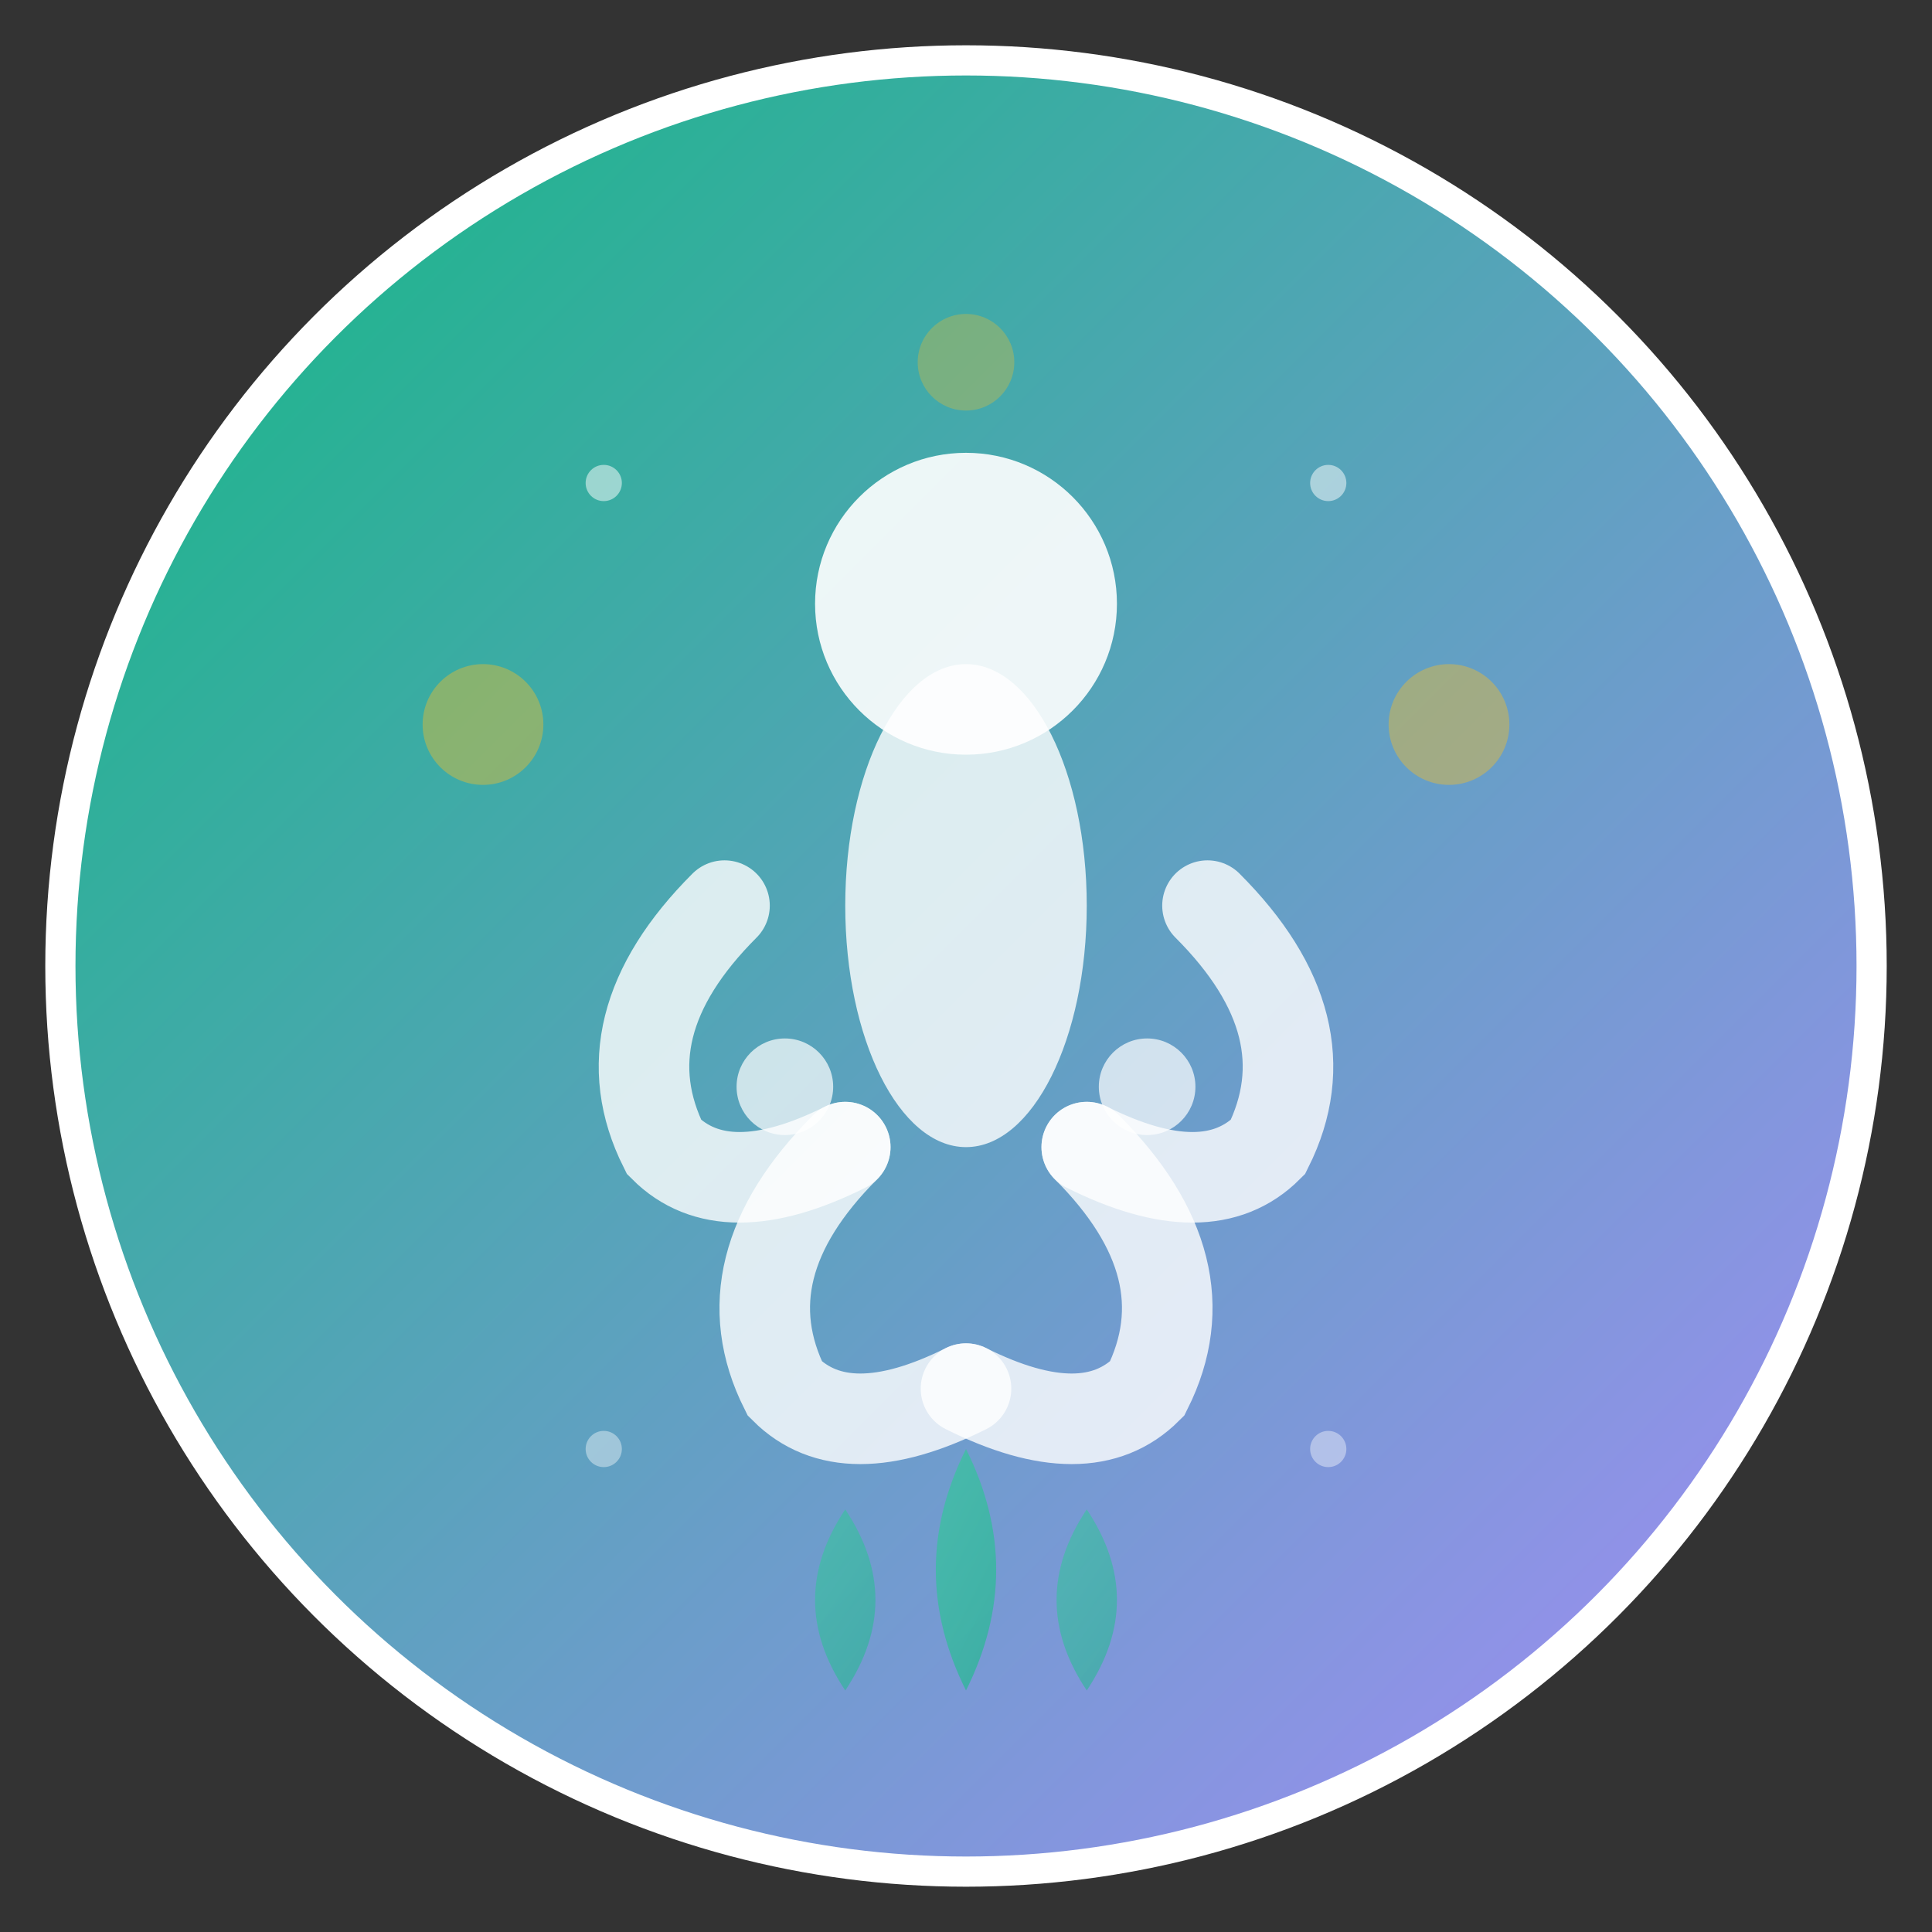 <svg xmlns="http://www.w3.org/2000/svg" viewBox="0 0 32 32" width="32" height="32">
  <rect x="0" y="0" width="32" height="32" fill="#333333" stroke="none"/>
  <!-- Gradient definitions -->
  <defs>
    <linearGradient id="logoGradient" x1="0%" y1="0%" x2="100%" y2="100%">
      <stop offset="0%" style="stop-color:#10B981;stop-opacity:1" />
      <stop offset="100%" style="stop-color:#A78BFA;stop-opacity:1" />
    </linearGradient>
    <linearGradient id="leafGradient" x1="0%" y1="0%" x2="100%" y2="100%">
      <stop offset="0%" style="stop-color:#34D399;stop-opacity:1" />
      <stop offset="100%" style="stop-color:#10B981;stop-opacity:1" />
    </linearGradient>
  </defs>
  
  <!-- Background circle with gradient -->
  <circle cx="16" cy="16" r="15" fill="url(#logoGradient)" stroke="#FFFFFF" stroke-width="0.5"/>
  
  <!-- Meditation pose figure -->
  <g transform="translate(16,16)">
    <!-- Head -->
    <circle cx="0" cy="-6" r="2.5" fill="#FFFFFF" opacity="0.9"/>
    
    <!-- Body -->
    <ellipse cx="0" cy="-1" rx="2" ry="4" fill="#FFFFFF" opacity="0.8"/>
    
    <!-- Arms in meditation pose -->
    <path d="M-4 -1 Q-6 1 -5 3 Q-4 4 -2 3" fill="none" stroke="#FFFFFF" stroke-width="1.5" stroke-linecap="round" opacity="0.8"/>
    <path d="M4 -1 Q6 1 5 3 Q4 4 2 3" fill="none" stroke="#FFFFFF" stroke-width="1.5" stroke-linecap="round" opacity="0.8"/>
    
    <!-- Legs in lotus position -->
    <path d="M-2 3 Q-4 5 -3 7 Q-2 8 0 7" fill="none" stroke="#FFFFFF" stroke-width="1.5" stroke-linecap="round" opacity="0.8"/>
    <path d="M2 3 Q4 5 3 7 Q2 8 0 7" fill="none" stroke="#FFFFFF" stroke-width="1.5" stroke-linecap="round" opacity="0.8"/>
    
    <!-- Hands in mudra position -->
    <circle cx="-3" cy="2" r="0.8" fill="#FFFFFF" opacity="0.7"/>
    <circle cx="3" cy="2" r="0.8" fill="#FFFFFF" opacity="0.7"/>
  </g>
  
  <!-- Decorative lotus petals -->
  <g transform="translate(16,28)">
    <!-- Center petal -->
    <path d="M0 0 Q-1 -2 0 -4 Q1 -2 0 0" fill="url(#leafGradient)" opacity="0.6"/>
    <!-- Left petal -->
    <path d="M-2 0 Q-3 -1.5 -2 -3 Q-1 -1.5 -2 0" fill="url(#leafGradient)" opacity="0.5"/>
    <!-- Right petal -->
    <path d="M2 0 Q3 -1.5 2 -3 Q1 -1.5 2 0" fill="url(#leafGradient)" opacity="0.5"/>
  </g>
  
  <!-- Energy dots around figure -->
  <circle cx="8" cy="12" r="1" fill="#FBBF24" opacity="0.4"/>
  <circle cx="24" cy="12" r="1" fill="#FBBF24" opacity="0.4"/>
  <circle cx="16" cy="6" r="0.8" fill="#FBBF24" opacity="0.3"/>
  
  <!-- Small accent dots -->
  <circle cx="10" cy="8" r="0.3" fill="#FFFFFF" opacity="0.5"/>
  <circle cx="22" cy="8" r="0.3" fill="#FFFFFF" opacity="0.5"/>
  <circle cx="10" cy="24" r="0.3" fill="#FFFFFF" opacity="0.4"/>
  <circle cx="22" cy="24" r="0.3" fill="#FFFFFF" opacity="0.4"/>
</svg>